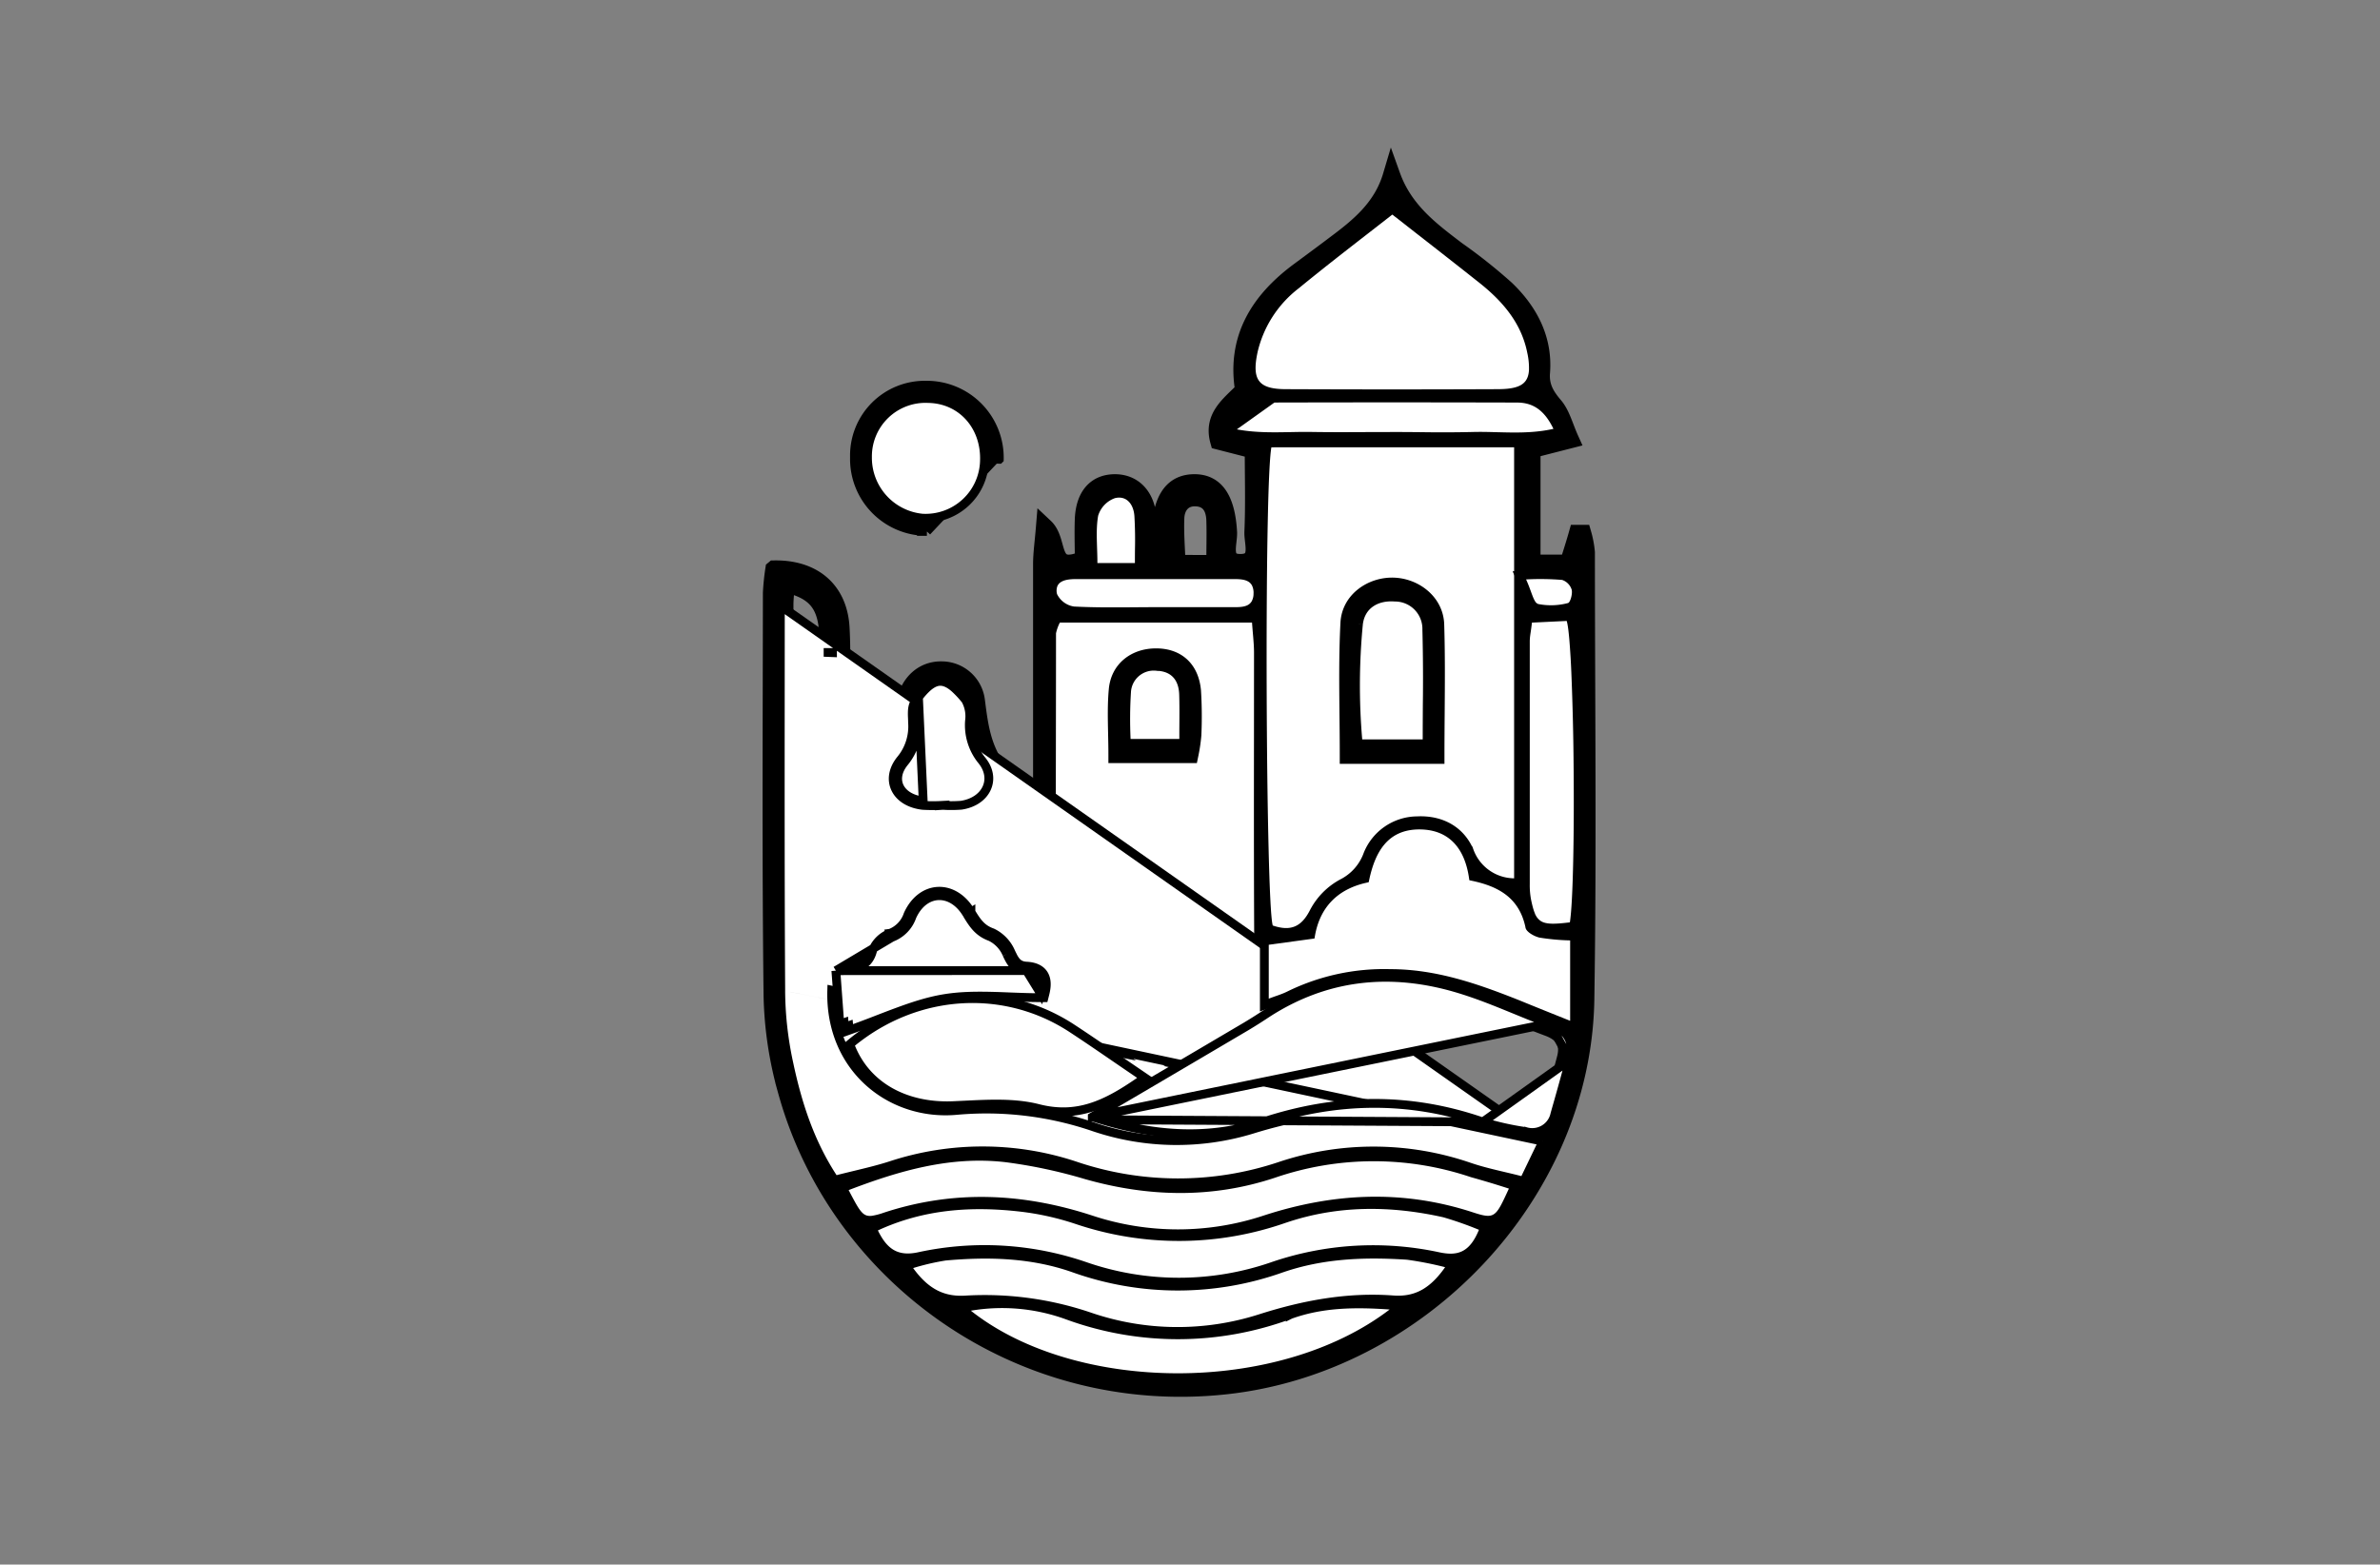 <svg width="108" height="71" viewBox="0 0 108 71" fill="none" xmlns="http://www.w3.org/2000/svg"><rect x="0" y="0" width="108" height="71" fill="#808080" stroke="none"/><mask id="a" maskUnits="userSpaceOnUse" x="34.004" y="5.979" width="39" height="58" fill="#000"><path fill="#fff" d="M34.004 5.979h39v58h-39z"/><path d="M35.13 25.832c1.8-.03 2.937.976 3.023 2.681.06 1.135.02 2.27.02 3.405v11.683c.467-.252.728-.323.887-.493.825-.877 1.512-1.927 2.465-2.622a1.883 1.883 0 0 0 .882-1.867c-.029-.462 0-.93 0-1.444a4 4 0 0 0-.76-.207c-1.333-.068-1.92-1.77-1.135-2.837.284-.38.36-.928.488-1.419.07-.283.014-.567.074-.85.201-.914.85-1.47 1.67-1.448a1.577 1.577 0 0 1 1.552 1.396c.133 1.027.246 1.986.85 2.917.434.666-.079 1.66-.828 2.011-.421.155-.852.282-1.29.38 0 .772-.014 1.603 0 2.432.017.185.1.357.235.485.789.718 1.611 1.399 2.385 2.128.414.391.758.85 1.135 1.29l.354-.102c.049-.524.14-1.052.142-1.58V25.6c0-.477.071-.954.13-1.674.696.655.145 2.15 1.765 1.472 0-.567-.026-1.217 0-1.864.054-1.047.567-1.603 1.398-1.614.83-.011 1.418.567 1.506 1.54.031.33 0 .662.022.993.023.332.069.636.122 1.113.605-.474.412-1.01.434-1.464.066-1.433.548-2.156 1.495-2.182 1.001-.028 1.5.73 1.585 2.227.029.52-.374 1.456.639 1.39.82-.054.473-.896.493-1.395.054-1.22.017-2.446.017-3.731l-1.571-.403c-.304-1.095.493-1.637 1.134-2.293-.388-2.34.678-4.062 2.516-5.418.53-.392 1.064-.784 1.591-1.184 1.109-.825 2.161-1.673 2.595-3.134.567 1.58 1.77 2.474 2.964 3.381a24.21 24.21 0 0 1 2.215 1.76c1.06 1.015 1.727 2.269 1.608 3.787-.048.627.193 1.044.584 1.503.332.386.462.945.729 1.535l-1.744.446v5.178h1.67c.134-.434.284-.894.412-1.35h.226c.08.277.134.562.16.85 0 6.758.081 13.522-.026 20.28-.14 8.852-7.53 16.574-16.328 17.527-9.31 1.01-17.584-4.947-19.912-13.334a17.112 17.112 0 0 1-.658-4.332c-.074-6.1-.037-12.2-.031-18.297.018-.362.055-.723.11-1.08zM57.692 20.3c-.34 1.779-.26 20.691.071 21.701.777.264 1.285.094 1.702-.723a3.324 3.324 0 0 1 1.347-1.365 2.17 2.17 0 0 0 1.07-1.206 2.632 2.632 0 0 1 2.438-1.66c1.115-.048 2.082.449 2.533 1.487a1.986 1.986 0 0 0 1.855 1.325V20.3H57.693zm-.884 7.944h-8.71c-.08.153-.14.316-.176.485 0 5.427-.034 10.855 0 16.282a1.51 1.51 0 0 0 .567 1.03c1.018.76 2.11 1.419 3.151 2.156a1.15 1.15 0 0 0 1.418.029c.913-.568 1.835-1.16 2.794-1.669.805-.43 1.086-1.013 1.078-1.934-.043-5.002-.018-10.004-.023-15.009-.003-.405-.066-.82-.094-1.362l-.005-.008zm12.915 23.681c-.797-.184-1.361-.26-1.892-.445-3.655-1.283-7.266-1.206-10.972-.054a11.908 11.908 0 0 1-7.27-.105 14.872 14.872 0 0 0-6.14-.752c-3.12.306-6.02-1.986-5.913-5.657.148-5.107.037-10.214.034-15.32a9.06 9.06 0 0 0-.037-1.274c-.153-1.039-.686-1.558-1.863-1.827-.023.334-.065.655-.065.978 0 5.814-.017 11.633.017 17.44a15.68 15.68 0 0 0 .351 3.232c.389 1.79.93 3.543 2 5.183.834-.216 1.616-.375 2.37-.616a13.524 13.524 0 0 1 8.51 0 14.363 14.363 0 0 0 9.18.02 13.566 13.566 0 0 1 8.766.054c.704.236 1.44.377 2.25.584l.674-1.44zm-19.66-1.3c2.405.724 4.799.889 7.139.117 3.403-1.135 6.755-1.194 10.144-.02.632.193 1.278.337 1.932.431a.852.852 0 0 0 1.086-.652c.236-.817.465-1.634.68-2.457.19-.715-.087-1.157-.788-1.418-1.372-.508-2.702-1.135-4.1-1.567-3.052-.924-5.98-.63-8.685 1.172-.352.236-.717.457-1.083.672a2117.674 2117.674 0 0 1-6.325 3.723zM63.181 9.739c-1.378 1.078-2.836 2.184-4.254 3.336a5.107 5.107 0 0 0-1.869 2.922c-.267 1.248.045 1.66 1.299 1.665 3.214.014 6.42.014 9.617 0 1.268 0 1.577-.388 1.325-1.65-.284-1.371-1.135-2.358-2.195-3.195-1.314-1.047-2.644-2.077-3.923-3.078zM57.574 45.32c.355-.136.621-.21.851-.334a9.975 9.975 0 0 1 4.657-1.005c2.082 0 3.97.661 5.86 1.439.726.298 1.454.587 2.3.927V42.7c-.468-.01-.934-.053-1.396-.128-.238-.056-.593-.258-.627-.442-.26-1.385-1.247-1.907-2.552-2.16-.165-1.336-.831-2.286-2.23-2.306-1.505-.02-2.075 1.075-2.336 2.397-1.418.284-2.27 1.152-2.46 2.554l-2.075.284.008 2.422zm10.897 8.62c-.647-.2-1.189-.355-1.725-.531a13.802 13.802 0 0 0-8.888.026c-2.853.947-5.743.882-8.636.06a22.884 22.884 0 0 0-3.588-.764c-2.484-.284-4.821.38-7.124 1.265.663 1.263.683 1.322 1.597 1.024 3.17-1.04 6.299-.896 9.447.128 2.532.841 5.267.841 7.799 0 3.148-1.024 6.273-1.183 9.45-.153 1.024.332 1.05.264 1.668-1.055zm-1.353 1.883a16.071 16.071 0 0 0-1.64-.567c-2.393-.536-4.79-.548-7.124.241a14.658 14.658 0 0 1-9.577.057A12.447 12.447 0 0 0 46.295 55c-2.212-.261-4.385-.117-6.475.85.411.852.91 1.192 1.832.99a14.204 14.204 0 0 1 7.658.46c2.702.931 5.638.931 8.34 0a14.255 14.255 0 0 1 7.658-.454c.851.162 1.387-.02 1.804-1.038l.006.014zm-15.51-6.894c-1.135-.772-2.094-1.441-3.072-2.082-2.995-1.96-6.875-1.703-9.734.621.686 1.702 2.374 2.607 4.436 2.522 1.313-.054 2.688-.181 3.93.136 1.682.409 2.925-.158 4.433-1.211l.006.014zm13.976 8.59a15.638 15.638 0 0 0-1.742-.32c-1.894-.133-3.77-.07-5.598.568a14.213 14.213 0 0 1-9.584 0c-1.863-.656-3.797-.704-5.74-.53-.5.08-.994.194-1.478.343.687.95 1.419 1.322 2.417 1.248a14.97 14.97 0 0 1 5.712.794 12.12 12.12 0 0 0 7.532.068c2.003-.64 4.028-1.021 6.13-.865.998.04 1.687-.383 2.345-1.32l.005.015zm-2.519 1.922c-1.67-.12-3.083-.071-4.427.414a14.786 14.786 0 0 1-10.236.037 8.473 8.473 0 0 0-4.322-.412c4.71 3.748 13.866 3.845 18.98-.053l.005.014zm8.18-17.57c.283-1.924.2-12.572-.142-13.675l-1.577.076c-.046.389-.1.619-.1.851v11.022c-.004.236.016.47.06.701.215 1.061.403 1.178 1.753 1.01l.005.014zm-33.101 2.363c.065.888.12 1.6.176 2.38 1.616-.567 2.998-1.237 4.453-1.486 1.454-.25 2.938-.054 4.444-.054.127-.494.116-.988-.636-1.03-.516-.034-.697-.318-.89-.746a1.543 1.543 0 0 0-.743-.79c-.539-.195-.783-.544-1.06-1.015-.684-1.169-1.955-1.12-2.502.094a1.57 1.57 0 0 1-.914.95 1.205 1.205 0 0 0-.683.656c-.204.78-.772.976-1.645 1.04zm17.868-24.768c1.253.25 2.422.11 3.576.133 1.228.023 2.456 0 3.687 0 1.18 0 2.36.026 3.54 0 1.18-.025 2.382.145 3.655-.142-.414-.85-.933-1.194-1.662-1.194h-11.33c-.698.008-1.234.295-1.455 1.203h-.011zM42.744 36.349c.283.02.568.02.851 0 .964-.141 1.418-.978.803-1.719a2.733 2.733 0 0 1-.602-1.949 1.343 1.343 0 0 0-.141-.811c-.27-.326-.675-.775-1.002-.758-.326.017-.709.488-.961.837-.139.193-.088.545-.082.823a2.554 2.554 0 0 1-.568 1.802c-.657.802-.198 1.645.851 1.767.284.019.568.022.851.008zm9.685-8.794h3.546c.43 0 .893 0 .907-.622.014-.621-.417-.658-.868-.658h-7.229c-.462 0-.939.108-.814.678a1.023 1.023 0 0 0 .777.567c1.226.054 2.454.035 3.681.035zm2.712-1.97c0-.78.02-1.381 0-1.985-.02-.605-.3-1.025-.93-1.022-.55 0-.851.414-.868.93-.029.676.031 1.357.054 2.075l1.744.003zm-3.627-.034c0-.805.025-1.455 0-2.102-.06-.533-.344-.97-.91-.845a1.224 1.224 0 0 0-.772.8c-.117.666-.034 1.37-.034 2.148h1.715zm17.75.744c.259.567.338 1.052.548 1.115.448.089.911.074 1.353-.043.102-.017.215-.417.17-.604a.682.682 0 0 0-.434-.446c-.549-.044-1.1-.052-1.65-.022h.014z"/></mask><path d="M35.13 25.832c1.8-.03 2.937.976 3.023 2.681.06 1.135.02 2.27.02 3.405v11.683c.467-.252.728-.323.887-.493.825-.877 1.512-1.927 2.465-2.622a1.883 1.883 0 0 0 .882-1.867c-.029-.462 0-.93 0-1.444a4 4 0 0 0-.76-.207c-1.333-.068-1.92-1.77-1.135-2.837.284-.38.36-.928.488-1.419.07-.283.014-.567.074-.85.201-.914.85-1.47 1.67-1.448a1.577 1.577 0 0 1 1.552 1.396c.133 1.027.246 1.986.85 2.917.434.666-.079 1.66-.828 2.011-.421.155-.852.282-1.29.38 0 .772-.014 1.603 0 2.432.017.185.1.357.235.485.789.718 1.611 1.399 2.385 2.128.414.391.758.85 1.135 1.29l.354-.102c.049-.524.14-1.052.142-1.58V25.6c0-.477.071-.954.13-1.674.696.655.145 2.15 1.765 1.472 0-.567-.026-1.217 0-1.864.054-1.047.567-1.603 1.398-1.614.83-.011 1.418.567 1.506 1.54.031.33 0 .662.022.993.023.332.069.636.122 1.113.605-.474.412-1.01.434-1.464.066-1.433.548-2.156 1.495-2.182 1.001-.028 1.5.73 1.585 2.227.029.52-.374 1.456.639 1.39.82-.054.473-.896.493-1.395.054-1.22.017-2.446.017-3.731l-1.571-.403c-.304-1.095.493-1.637 1.134-2.293-.388-2.34.678-4.062 2.516-5.418.53-.392 1.064-.784 1.591-1.184 1.109-.825 2.161-1.673 2.595-3.134.567 1.58 1.77 2.474 2.964 3.381a24.21 24.21 0 0 1 2.215 1.76c1.06 1.015 1.727 2.269 1.608 3.787-.048.627.193 1.044.584 1.503.332.386.462.945.729 1.535l-1.744.446v5.178h1.67c.134-.434.284-.894.412-1.35h.226c.08.277.134.562.16.85 0 6.758.081 13.522-.026 20.28-.14 8.852-7.53 16.574-16.328 17.527-9.31 1.01-17.584-4.947-19.912-13.334a17.112 17.112 0 0 1-.658-4.332c-.074-6.1-.037-12.2-.031-18.297.018-.362.055-.723.11-1.08zM57.692 20.3c-.34 1.779-.26 20.691.071 21.701.777.264 1.285.094 1.702-.723a3.324 3.324 0 0 1 1.347-1.365 2.17 2.17 0 0 0 1.07-1.206 2.632 2.632 0 0 1 2.438-1.66c1.115-.048 2.082.449 2.533 1.487a1.986 1.986 0 0 0 1.855 1.325V20.3H57.693zm-.884 7.944h-8.71c-.08.153-.14.316-.176.485 0 5.427-.034 10.855 0 16.282a1.51 1.51 0 0 0 .567 1.03c1.018.76 2.11 1.419 3.151 2.156a1.15 1.15 0 0 0 1.418.029c.913-.568 1.835-1.16 2.794-1.669.805-.43 1.086-1.013 1.078-1.934-.043-5.002-.018-10.004-.023-15.009-.003-.405-.066-.82-.094-1.362l-.005-.008zm12.915 23.681c-.797-.184-1.361-.26-1.892-.445-3.655-1.283-7.266-1.206-10.972-.054a11.908 11.908 0 0 1-7.27-.105 14.872 14.872 0 0 0-6.14-.752c-3.12.306-6.02-1.986-5.913-5.657.148-5.107.037-10.214.034-15.32a9.06 9.06 0 0 0-.037-1.274c-.153-1.039-.686-1.558-1.863-1.827-.023.334-.065.655-.065.978 0 5.814-.017 11.633.017 17.44a15.68 15.68 0 0 0 .351 3.232c.389 1.79.93 3.543 2 5.183.834-.216 1.616-.375 2.37-.616a13.524 13.524 0 0 1 8.51 0 14.363 14.363 0 0 0 9.18.02 13.566 13.566 0 0 1 8.766.054c.704.236 1.44.377 2.25.584l.674-1.44zm-19.66-1.3c2.405.724 4.799.889 7.139.117 3.403-1.135 6.755-1.194 10.144-.02.632.193 1.278.337 1.932.431a.852.852 0 0 0 1.086-.652c.236-.817.465-1.634.68-2.457.19-.715-.087-1.157-.788-1.418-1.372-.508-2.702-1.135-4.1-1.567-3.052-.924-5.98-.63-8.685 1.172-.352.236-.717.457-1.083.672a2117.674 2117.674 0 0 1-6.325 3.723zM63.181 9.739c-1.378 1.078-2.836 2.184-4.254 3.336a5.107 5.107 0 0 0-1.869 2.922c-.267 1.248.045 1.66 1.299 1.665 3.214.014 6.42.014 9.617 0 1.268 0 1.577-.388 1.325-1.65-.284-1.371-1.135-2.358-2.195-3.195-1.314-1.047-2.644-2.077-3.923-3.078zM57.574 45.32c.355-.136.621-.21.851-.334a9.975 9.975 0 0 1 4.657-1.005c2.082 0 3.97.661 5.86 1.439.726.298 1.454.587 2.3.927V42.7c-.468-.01-.934-.053-1.396-.128-.238-.056-.593-.258-.627-.442-.26-1.385-1.247-1.907-2.552-2.16-.165-1.336-.831-2.286-2.23-2.306-1.505-.02-2.075 1.075-2.336 2.397-1.418.284-2.27 1.152-2.46 2.554l-2.075.284.008 2.422zm10.897 8.62c-.647-.2-1.189-.355-1.725-.531a13.802 13.802 0 0 0-8.888.026c-2.853.947-5.743.882-8.636.06a22.884 22.884 0 0 0-3.588-.764c-2.484-.284-4.821.38-7.124 1.265.663 1.263.683 1.322 1.597 1.024 3.17-1.04 6.299-.896 9.447.128 2.532.841 5.267.841 7.799 0 3.148-1.024 6.273-1.183 9.45-.153 1.024.332 1.05.264 1.668-1.055zm-1.353 1.883a16.071 16.071 0 0 0-1.64-.567c-2.393-.536-4.79-.548-7.124.241a14.658 14.658 0 0 1-9.577.057A12.447 12.447 0 0 0 46.295 55c-2.212-.261-4.385-.117-6.475.85.411.852.91 1.192 1.832.99a14.204 14.204 0 0 1 7.658.46c2.702.931 5.638.931 8.34 0a14.255 14.255 0 0 1 7.658-.454c.851.162 1.387-.02 1.804-1.038l.006.014zm-15.51-6.894c-1.135-.772-2.094-1.441-3.072-2.082-2.995-1.96-6.875-1.703-9.734.621.686 1.702 2.374 2.607 4.436 2.522 1.313-.054 2.688-.181 3.93.136 1.682.409 2.925-.158 4.433-1.211l.006.014zm13.976 8.59a15.638 15.638 0 0 0-1.742-.32c-1.894-.133-3.77-.07-5.598.568a14.213 14.213 0 0 1-9.584 0c-1.863-.656-3.797-.704-5.74-.53-.5.08-.994.194-1.478.343.687.95 1.419 1.322 2.417 1.248a14.97 14.97 0 0 1 5.712.794 12.12 12.12 0 0 0 7.532.068c2.003-.64 4.028-1.021 6.13-.865.998.04 1.687-.383 2.345-1.32l.005.015zm-2.519 1.922c-1.67-.12-3.083-.071-4.427.414a14.786 14.786 0 0 1-10.236.037 8.473 8.473 0 0 0-4.322-.412c4.71 3.748 13.866 3.845 18.98-.053l.005.014zm8.18-17.57c.283-1.924.2-12.572-.142-13.675l-1.577.076c-.046.389-.1.619-.1.851v11.022c-.004.236.016.47.06.701.215 1.061.403 1.178 1.753 1.01l.005.014zm-33.101 2.363c.065.888.12 1.6.176 2.38 1.616-.567 2.998-1.237 4.453-1.486 1.454-.25 2.938-.054 4.444-.054.127-.494.116-.988-.636-1.03-.516-.034-.697-.318-.89-.746a1.543 1.543 0 0 0-.743-.79c-.539-.195-.783-.544-1.06-1.015-.684-1.169-1.955-1.12-2.502.094a1.57 1.57 0 0 1-.914.95 1.205 1.205 0 0 0-.683.656c-.204.78-.772.976-1.645 1.04zm17.868-24.768c1.253.25 2.422.11 3.576.133 1.228.023 2.456 0 3.687 0 1.18 0 2.36.026 3.54 0 1.18-.025 2.382.145 3.655-.142-.414-.85-.933-1.194-1.662-1.194h-11.33c-.698.008-1.234.295-1.455 1.203h-.011zM42.744 36.349c.283.02.568.02.851 0 .964-.141 1.418-.978.803-1.719a2.733 2.733 0 0 1-.602-1.949 1.343 1.343 0 0 0-.141-.811c-.27-.326-.675-.775-1.002-.758-.326.017-.709.488-.961.837-.139.193-.088.545-.082.823a2.554 2.554 0 0 1-.568 1.802c-.657.802-.198 1.645.851 1.767.284.019.568.022.851.008zm9.685-8.794h3.546c.43 0 .893 0 .907-.622.014-.621-.417-.658-.868-.658h-7.229c-.462 0-.939.108-.814.678a1.023 1.023 0 0 0 .777.567c1.226.054 2.454.035 3.681.035zm2.712-1.97c0-.78.02-1.381 0-1.985-.02-.605-.3-1.025-.93-1.022-.55 0-.851.414-.868.93-.029.676.031 1.357.054 2.075l1.744.003zm-3.627-.034c0-.805.025-1.455 0-2.102-.06-.533-.344-.97-.91-.845a1.224 1.224 0 0 0-.772.8c-.117.666-.034 1.37-.034 2.148h1.715zm17.75.744c.259.567.338 1.052.548 1.115.448.089.911.074 1.353-.043.102-.017.215-.417.17-.604a.682.682 0 0 0-.434-.446c-.549-.044-1.1-.052-1.65-.022h.014z" fill="#000"/><path d="M35.13 25.832c1.8-.03 2.937.976 3.023 2.681.06 1.135.02 2.27.02 3.405v11.683c.467-.252.728-.323.887-.493.825-.877 1.512-1.927 2.465-2.622a1.883 1.883 0 0 0 .882-1.867c-.029-.462 0-.93 0-1.444a4 4 0 0 0-.76-.207c-1.333-.068-1.92-1.77-1.135-2.837.284-.38.36-.928.488-1.419.07-.283.014-.567.074-.85.201-.914.85-1.47 1.67-1.448a1.577 1.577 0 0 1 1.552 1.396c.133 1.027.246 1.986.85 2.917.434.666-.079 1.66-.828 2.011-.421.155-.852.282-1.29.38 0 .772-.014 1.603 0 2.432.017.185.1.357.235.485.789.718 1.611 1.399 2.385 2.128.414.391.758.85 1.135 1.29l.354-.102c.049-.524.14-1.052.142-1.58V25.6c0-.477.071-.954.13-1.674.696.655.145 2.15 1.765 1.472 0-.567-.026-1.217 0-1.864.054-1.047.567-1.603 1.398-1.614.83-.011 1.418.567 1.506 1.54.031.33 0 .662.022.993.023.332.069.636.122 1.113.605-.474.412-1.01.434-1.464.066-1.433.548-2.156 1.495-2.182 1.001-.028 1.5.73 1.585 2.227.029.52-.374 1.456.639 1.39.82-.054.473-.896.493-1.395.054-1.22.017-2.446.017-3.731l-1.571-.403c-.304-1.095.493-1.637 1.134-2.293-.388-2.34.678-4.062 2.516-5.418.53-.392 1.064-.784 1.591-1.184 1.109-.825 2.161-1.673 2.595-3.134.567 1.58 1.77 2.474 2.964 3.381a24.21 24.21 0 0 1 2.215 1.76c1.06 1.015 1.727 2.269 1.608 3.787-.048.627.193 1.044.584 1.503.332.386.462.945.729 1.535l-1.744.446v5.178h1.67c.134-.434.284-.894.412-1.35h.226c.08.277.134.562.16.85 0 6.758.081 13.522-.026 20.28-.14 8.852-7.53 16.574-16.328 17.527-9.31 1.01-17.584-4.947-19.912-13.334a17.112 17.112 0 0 1-.658-4.332c-.074-6.1-.037-12.2-.031-18.297.018-.362.055-.723.11-1.08zM57.692 20.3c-.34 1.779-.26 20.691.071 21.701.777.264 1.285.094 1.702-.723a3.324 3.324 0 0 1 1.347-1.365 2.17 2.17 0 0 0 1.07-1.206 2.632 2.632 0 0 1 2.438-1.66c1.115-.048 2.082.449 2.533 1.487a1.986 1.986 0 0 0 1.855 1.325V20.3H57.693zm-.884 7.944h-8.71c-.08.153-.14.316-.176.485 0 5.427-.034 10.855 0 16.282a1.51 1.51 0 0 0 .567 1.03c1.018.76 2.11 1.419 3.151 2.156a1.15 1.15 0 0 0 1.418.029c.913-.568 1.835-1.16 2.794-1.669.805-.43 1.086-1.013 1.078-1.934-.043-5.002-.018-10.004-.023-15.009-.003-.405-.066-.82-.094-1.362l-.005-.008zm12.915 23.681c-.797-.184-1.361-.26-1.892-.445-3.655-1.283-7.266-1.206-10.972-.054a11.908 11.908 0 0 1-7.27-.105 14.872 14.872 0 0 0-6.14-.752c-3.12.306-6.02-1.986-5.913-5.657.148-5.107.037-10.214.034-15.32a9.06 9.06 0 0 0-.037-1.274c-.153-1.039-.686-1.558-1.863-1.827-.023.334-.065.655-.065.978 0 5.814-.017 11.633.017 17.44a15.68 15.68 0 0 0 .351 3.232c.389 1.79.93 3.543 2 5.183.834-.216 1.616-.375 2.37-.616a13.524 13.524 0 0 1 8.51 0 14.363 14.363 0 0 0 9.18.02 13.566 13.566 0 0 1 8.766.054c.704.236 1.44.377 2.25.584l.674-1.44zm-19.66-1.3c2.405.724 4.799.889 7.139.117 3.403-1.135 6.755-1.194 10.144-.02.632.193 1.278.337 1.932.431a.852.852 0 0 0 1.086-.652c.236-.817.465-1.634.68-2.457.19-.715-.087-1.157-.788-1.418-1.372-.508-2.702-1.135-4.1-1.567-3.052-.924-5.98-.63-8.685 1.172-.352.236-.717.457-1.083.672a2117.674 2117.674 0 0 1-6.325 3.723zM63.181 9.739c-1.378 1.078-2.836 2.184-4.254 3.336a5.107 5.107 0 0 0-1.869 2.922c-.267 1.248.045 1.66 1.299 1.665 3.214.014 6.42.014 9.617 0 1.268 0 1.577-.388 1.325-1.65-.284-1.371-1.135-2.358-2.195-3.195-1.314-1.047-2.644-2.077-3.923-3.078zM57.574 45.32c.355-.136.621-.21.851-.334a9.975 9.975 0 0 1 4.657-1.005c2.082 0 3.97.661 5.86 1.439.726.298 1.454.587 2.3.927V42.7c-.468-.01-.934-.053-1.396-.128-.238-.056-.593-.258-.627-.442-.26-1.385-1.247-1.907-2.552-2.16-.165-1.336-.831-2.286-2.23-2.306-1.505-.02-2.075 1.075-2.336 2.397-1.418.284-2.27 1.152-2.46 2.554l-2.075.284.008 2.422zm10.897 8.62c-.647-.2-1.189-.355-1.725-.531a13.802 13.802 0 0 0-8.888.026c-2.853.947-5.743.882-8.636.06a22.884 22.884 0 0 0-3.588-.764c-2.484-.284-4.821.38-7.124 1.265.663 1.263.683 1.322 1.597 1.024 3.17-1.04 6.299-.896 9.447.128 2.532.841 5.267.841 7.799 0 3.148-1.024 6.273-1.183 9.45-.153 1.024.332 1.05.264 1.668-1.055zm-1.353 1.883a16.071 16.071 0 0 0-1.64-.567c-2.393-.536-4.79-.548-7.124.241a14.658 14.658 0 0 1-9.577.057A12.447 12.447 0 0 0 46.295 55c-2.212-.261-4.385-.117-6.475.85.411.852.91 1.192 1.832.99a14.204 14.204 0 0 1 7.658.46c2.702.931 5.638.931 8.34 0a14.255 14.255 0 0 1 7.658-.454c.851.162 1.387-.02 1.804-1.038l.006.014zm-15.51-6.894c-1.135-.772-2.094-1.441-3.072-2.082-2.995-1.96-6.875-1.703-9.734.621.686 1.702 2.374 2.607 4.436 2.522 1.313-.054 2.688-.181 3.93.136 1.682.409 2.925-.158 4.433-1.211l.006.014zm13.976 8.59a15.638 15.638 0 0 0-1.742-.32c-1.894-.133-3.77-.07-5.598.568a14.213 14.213 0 0 1-9.584 0c-1.863-.656-3.797-.704-5.74-.53-.5.08-.994.194-1.478.343.687.95 1.419 1.322 2.417 1.248a14.97 14.97 0 0 1 5.712.794 12.12 12.12 0 0 0 7.532.068c2.003-.64 4.028-1.021 6.13-.865.998.04 1.687-.383 2.345-1.32l.005.015zm-2.519 1.922c-1.67-.12-3.083-.071-4.427.414a14.786 14.786 0 0 1-10.236.037 8.473 8.473 0 0 0-4.322-.412c4.71 3.748 13.866 3.845 18.98-.053l.005.014zm8.18-17.57c.283-1.924.2-12.572-.142-13.675l-1.577.076c-.046.389-.1.619-.1.851v11.022c-.004.236.016.47.06.701.215 1.061.403 1.178 1.753 1.01l.005.014zm-33.101 2.363c.065.888.12 1.6.176 2.38 1.616-.567 2.998-1.237 4.453-1.486 1.454-.25 2.938-.054 4.444-.054.127-.494.116-.988-.636-1.03-.516-.034-.697-.318-.89-.746a1.543 1.543 0 0 0-.743-.79c-.539-.195-.783-.544-1.06-1.015-.684-1.169-1.955-1.12-2.502.094a1.57 1.57 0 0 1-.914.95 1.205 1.205 0 0 0-.683.656c-.204.78-.772.976-1.645 1.04zm17.868-24.768c1.253.25 2.422.11 3.576.133 1.228.023 2.456 0 3.687 0 1.18 0 2.36.026 3.54 0 1.18-.025 2.382.145 3.655-.142-.414-.85-.933-1.194-1.662-1.194h-11.33c-.698.008-1.234.295-1.455 1.203h-.011zM42.744 36.349c.283.02.568.02.851 0 .964-.141 1.418-.978.803-1.719a2.733 2.733 0 0 1-.602-1.949 1.343 1.343 0 0 0-.141-.811c-.27-.326-.675-.775-1.002-.758-.326.017-.709.488-.961.837-.139.193-.088.545-.082.823a2.554 2.554 0 0 1-.568 1.802c-.657.802-.198 1.645.851 1.767.284.019.568.022.851.008zm9.685-8.794h3.546c.43 0 .893 0 .907-.622.014-.621-.417-.658-.868-.658h-7.229c-.462 0-.939.108-.814.678a1.023 1.023 0 0 0 .777.567c1.226.054 2.454.035 3.681.035zm2.712-1.97c0-.78.02-1.381 0-1.985-.02-.605-.3-1.025-.93-1.022-.55 0-.851.414-.868.93-.029.676.031 1.357.054 2.075l1.744.003zm-3.627-.034c0-.805.025-1.455 0-2.102-.06-.533-.344-.97-.91-.845a1.224 1.224 0 0 0-.772.8c-.117.666-.034 1.37-.034 2.148h1.715zm17.75.744c.259.567.338 1.052.548 1.115.448.089.911.074 1.353-.043.102-.017.215-.417.17-.604a.682.682 0 0 0-.434-.446c-.549-.044-1.1-.052-1.65-.022h.014z" stroke="#000" stroke-width=".8" mask="url(#a)"/><path d="M42.06 24.117l3.086-3.278.2.004a3.292 3.292 0 0 0-3.337-3.362 3.19 3.19 0 0 0-3.234 3.264 3.288 3.288 0 0 0 3.286 3.372zm.056-5.629c1.187.022 2.075.896 2.164 2.114l-.006.298a2.271 2.271 0 0 1-2.383 2.225 2.352 2.352 0 0 1-2.123-2.374v-.006a2.233 2.233 0 0 1 2.342-2.257h.006z" fill="#000" stroke="#000" stroke-width=".4"/><path d="M57.693 20.1h-.166l-.03.163c-.045.24-.08.745-.11 1.43-.03.692-.052 1.582-.07 2.603-.034 2.04-.046 4.604-.037 7.143.009 2.54.038 5.055.085 7 .023.972.051 1.803.083 2.423.016.31.033.568.052.767.017.19.038.345.065.432l.03.097.097.032c.414.14.792.177 1.131.04.34-.137.597-.432.812-.861.289-.542.73-.987 1.27-1.279a2.37 2.37 0 0 0 1.164-1.312 2.433 2.433 0 0 1 2.253-1.53l.008-.001c1.044-.045 1.924.414 2.338 1.36a2.186 2.186 0 0 0 2.04 1.452l.2.002V20.098H57.694zm7.225 8.24c.052 1.35.042 2.701.032 4.112-.004.528-.008 1.064-.009 1.612H61.38c-.001-.542-.007-1.075-.012-1.603-.015-1.42-.029-2.796.043-4.172.055-.885.885-1.492 1.782-1.477.894.016 1.694.67 1.726 1.527zM57.014 28.238L57 28.052H47.976l-.057.107c-.089.169-.154.35-.194.537l-.005.02v.021c0 1.809-.003 3.617-.006 5.426-.006 3.619-.013 7.238.006 10.857v.01l.001.01a1.709 1.709 0 0 0 .643 1.166l.004.003c.6.448 1.235.87 1.865 1.287.436.29.868.576 1.285.869a1.352 1.352 0 0 0 1.652.033c.911-.58 1.825-1.153 2.774-1.656h.002c.422-.23.724-.508.917-.865.191-.354.265-.766.265-1.247v-.001c-.032-3.793-.029-7.587-.025-11.382l.002-3.625c0-.28-.024-.568-.051-.883a28.413 28.413 0 0 1-.04-.5zm-3.122 3.146a18.8 18.8 0 0 1 .017 1.942c-.02.236-.052.471-.095.704l-2.918.002c-.002-.276-.008-.54-.014-.795-.014-.668-.028-1.279.031-1.908.04-.423.21-.744.469-.96.26-.219.627-.345 1.079-.345.453 0 .785.121 1.013.336.228.216.378.55.418 1.024z" fill="#fff" stroke="#000" stroke-width=".4"/><path d="M70.018 51.795l-.108.226-.692 1.438-.071.148-.159-.041c-.252-.065-.502-.124-.747-.182-.524-.124-1.03-.244-1.516-.407h-.002a13.367 13.367 0 0 0-8.637-.053 14.563 14.563 0 0 1-9.308-.02 13.325 13.325 0 0 0-8.382 0h-.002c-.51.164-1.038.29-1.578.421-.265.064-.533.128-.803.198l-.14.036-.078-.12c-1.089-1.67-1.637-3.461-2.014-5.251a15.886 15.886 0 0 1-.353-3.26m34.59 6.867L35.411 27.486h.2-.2l-.002 3.318c-.004 4.705-.008 9.416.02 14.123m34.59 6.868l-.244-.056m.243.056l-.243-.056m-34.347-6.812h.2-.2zm.248-18.42c.068.017.134.034.197.052l.003-.038-.2-.013zm0 0l-.046.195.03.008c.007-.067.012-.134.017-.202zM69.775 51.74c-.303-.07-.567-.124-.805-.173-.407-.083-.74-.152-1.068-.259-3.7-1.297-7.354-1.218-11.096-.055a11.708 11.708 0 0 1-7.145-.103 15.07 15.07 0 0 0-6.223-.762h-.001c-3 .29-5.798-1.906-5.694-5.452l32.032 6.804zm-32.198-22.13l.2.008v-.004-.004h-.2z" fill="#fff" stroke="#000" stroke-width=".4"/><path d="M49.567 50.685l.396-.232a2623.23 2623.23 0 0 0 6.324-3.72 22.08 22.08 0 0 0 1.074-.665c2.76-1.839 5.75-2.138 8.853-1.197.708.214 1.397.481 2.077.757l.508.207c.509.209 1.015.416 1.527.605l-20.759 4.245zm0 0l.44.132m-.44-.132l.44.132m0 0c2.432.732 4.863.903 7.258.118 3.357-1.111 6.658-1.18 10.017-.021m-17.276-.097l17.276.097m0 0l.007.002m-.007-.002l.007.002m0 0c.637.195 1.287.34 1.946.436a1.049 1.049 0 0 0 1.325-.801c.234-.815.464-1.631.679-2.453m-3.95 2.818l3.95-2.818m0 0c.104-.392.087-.74-.08-1.032-.166-.29-.459-.488-.833-.626l.913 1.658zM63.304 9.58l-.123-.097-.123.097c-.354.277-.714.556-1.077.838-1.046.812-2.119 1.646-3.173 2.51a5.306 5.306 0 0 0-1.94 3.023v.003c-.133.624-.145 1.126.117 1.465.265.343.749.442 1.377.442 3.198.014 6.404.014 9.619 0 .632-.003 1.119-.094 1.387-.429.136-.169.199-.38.214-.62a3.345 3.345 0 0 0-.081-.841c-.286-1.437-1.193-2.462-2.268-3.312a411.227 411.227 0 0 0-2.74-2.15l-1.188-.93z" fill="#fff" stroke="#000" stroke-width=".4"/><path d="M57.374 45.32v.291l.272-.104c.119-.046.226-.084.328-.12l.142-.05c.142-.052.278-.105.41-.173a9.774 9.774 0 0 1 4.55-.983h.006c2.04 0 3.898.647 5.793 1.401.727.298 1.45.588 2.3.928l.275.11v-4.14l-.196-.004a9.853 9.853 0 0 1-1.36-.124 1.13 1.13 0 0 1-.32-.144.644.644 0 0 1-.12-.098c-.025-.028-.03-.042-.03-.042v-.003c-.151-.736-.49-1.256-.972-1.623-.442-.336-.992-.534-1.598-.663-.097-.634-.31-1.196-.681-1.612-.404-.454-.975-.716-1.724-.727-.81-.01-1.388.282-1.792.767-.37.445-.583 1.037-.717 1.662-.687.157-1.247.456-1.665.893-.414.432-.679.99-.798 1.65l-1.93.264-.173.024v2.62zM68.652 54.023l.094-.204-.213-.07a43.796 43.796 0 0 0-1.728-.52 14.001 14.001 0 0 0-9.011.027c-2.809.933-5.657.87-8.516.057a23.076 23.076 0 0 0-3.618-.77h-.002c-2.535-.298-4.901.39-7.22 1.278l-.21.08.105.2.023.044c.153.292.276.525.384.702.113.183.224.33.363.424.15.1.31.123.486.102a3.23 3.23 0 0 0 .58-.151c3.124-1.026 6.208-.886 9.322.127 2.572.855 5.352.855 7.925 0 3.114-1.013 6.195-1.167 9.325-.153.254.083.467.148.645.17.188.024.36.005.518-.102.148-.098.26-.257.367-.451.106-.192.223-.446.37-.764l.011-.026z" fill="#fff" stroke="#000" stroke-width=".4"/><path d="M67.297 55.885l.076-.185-.185-.076a16.242 16.242 0 0 0-1.637-.575l-.012-.003c-2.421-.542-4.856-.556-7.232.247h-.003a14.458 14.458 0 0 1-9.446.057h-.001a12.65 12.65 0 0 0-2.522-.563c-2.244-.26-4.448-.116-6.582.869l-.185.085.09.184c.213.44.463.78.805.976.348.198.757.229 1.248.122a14.004 14.004 0 0 1 7.55.453 13.01 13.01 0 0 0 8.472 0 14.056 14.056 0 0 1 7.55-.448c.436.092.833.1 1.184-.082.35-.182.613-.532.83-1.061zM51.715 49.08l.24-.167-.241-.164c-.38-.258-.741-.505-1.09-.744-.69-.473-1.333-.913-1.984-1.34-3.072-2.01-7.047-1.748-9.97.633l-.114.094.055.136c.725 1.793 2.504 2.735 4.63 2.648l.555-.026c1.145-.055 2.28-.11 3.317.156 1.775.453 3.08-.174 4.602-1.227z" fill="#fff" stroke="#000" stroke-width=".4"/><path d="M65.741 57.62l.167-.236-.281-.072a15.83 15.83 0 0 0-1.764-.345h-.007l-.007-.001c-1.906-.123-3.81-.062-5.676.578h-.003a14.013 14.013 0 0 1-9.448 0h-.001c-1.902-.669-3.868-.715-5.825-.541l-.014.002c-.508.081-1.011.198-1.504.35l-.267.081.163.227c.356.491.732.847 1.161 1.069.431.222.901.3 1.43.261 1.912-.106 3.825.16 5.635.784h.001c2.48.837 5.162.86 7.657.07 1.988-.637 3.986-1.01 6.054-.857.535.04.999-.053 1.418-.288.415-.234.772-.599 1.111-1.081z" fill="#fff" stroke="#000" stroke-width=".4"/><path d="M63.18 59.585l.42-.32-.527-.038c-1.689-.12-3.125-.074-4.52.425l-.002.001a14.585 14.585 0 0 1-10.097.037 8.674 8.674 0 0 0-4.43-.407l-.443.075.352.28c2.412 1.909 5.934 2.877 9.486 2.883 3.552.005 7.165-.953 9.762-2.936zM71.263 42.055l.15-.019.023-.15c.077-.495.126-1.535.153-2.818.028-1.289.033-2.837.018-4.359a127.05 127.05 0 0 0-.103-4.206 37.132 37.132 0 0 0-.093-1.515c-.035-.397-.075-.706-.126-.869l-.046-.148-.154.008-1.577.076-.17.009-.02.168a11.816 11.816 0 0 1-.065.482c-.02.136-.035.263-.035.392V40.127a3.63 3.63 0 0 0 .063.74v.003c.057.27.114.498.194.678a.888.888 0 0 0 .361.433c.164.096.36.131.587.136.226.005.503-.02.84-.062zM37.93 44.05l.2-.016c.43-.032.753-.095.99-.227.224-.125.386-.321.476-.665l.003-.014.006-.014a1.405 1.405 0 0 1 .796-.764m-2.471 1.7l2.542-1.513M37.93 44.05l.015.2.08 1.084c.032.44.064.856.095 1.296l.02.26.245-.086a44.463 44.463 0 0 0 1.483-.552c.279-.107.55-.212.817-.31.729-.27 1.424-.498 2.121-.616.697-.12 1.417-.133 2.157-.116.281.006.569.017.859.029.462.017.932.036 1.395.036h.155l.038-.15c.066-.252.112-.556.003-.813-.121-.285-.4-.443-.82-.467h-.002c-.213-.01-.34-.075-.436-.168-.104-.101-.185-.249-.28-.459m-7.945.832l8.651-.005m-6.18-1.694l.071.187m-.071-.187H40.4l.072.187m-.071-.187a1.367 1.367 0 0 0 .796-.828l.003-.009.003-.008c.298-.66.81-1.037 1.375-1.059.562-.02 1.112.315 1.481.945m-3.587 1.146a1.568 1.568 0 0 0 .914-.95c.547-1.215 1.818-1.263 2.501-.094m.172-.102v-.001l-.172.103m.172-.102v.001l-.172.101m.172-.102c.28.466.488.76.957.93l.01.004.01.004c.377.186.675.5.838.888m-1.987-1.724c.284.471.522.82 1.06 1.016.336.164.6.444.744.789m-7.371 3.316l-.066-.189.05-.017.016.206zm0 0l.2-.014a9.8 9.8 0 0 1-.005-.054l-.195.068zm7.554-3.397l-.001-.002-.182.083m.183-.08l.001.002-.184.078m0 0c.193.422.377.72.89.746m0 0c.752.042.763.536.636 1.03l-.636-1.03zM55.829 19.418l-.05.203.205.04c.645.13 1.265.157 1.866.157.246 0 .485-.005.72-.009.348-.007.688-.013 1.036-.005h.002c.822.012 1.645.008 2.465.004l1.225-.003c.389 0 .78.003 1.172.007a61.74 61.74 0 0 0 2.373-.008c.364-.01.723 0 1.092.01.226.005.456.012.693.013.614.004 1.25-.023 1.908-.17l.247-.054-.11-.227c-.216-.448-.469-.778-.778-.995-.312-.22-.666-.313-1.063-.313-3.782-.011-7.564-.011-11.346 0-.379.002-.736.08-1.032.299-.298.22-.507.566-.625 1.051zm.249-.145c.247-.756.755-1.002 1.408-1.005l-1.408 1.005zM42.755 36.549l.031-.002c.272.017.545.016.817-.004h.008l.007-.001c.531-.079.951-.353 1.143-.745.197-.4.134-.878-.214-1.299a2.533 2.533 0 0 1-.552-1.787 1.543 1.543 0 0 0-.164-.926l-.01-.018-.012-.016a4.522 4.522 0 0 0-.498-.532c-.179-.155-.414-.31-.668-.298-.25.012-.473.183-.644.351-.179.176-.342.393-.47.568-.107.15-.127.338-.13.49-.002.08 0 .162.004.238l.001.025c.003.067.005.129.005.187v.008l.001.007c.044.6-.143 1.194-.522 1.66-.37.447-.451.943-.243 1.356.202.404.653.67 1.225.737l.012.001c.29.016.582.016.873 0zm-1.151-3.965c-.01-.234-.02-.476.088-.627l.201 4.392c-1.055-.122-1.514-.964-.85-1.767.412-.506.615-1.15.566-1.802 0-.063-.002-.129-.005-.196zM48.714 27.724l.01.001h.009c.916.047 1.832.04 2.742.034.32-.003.637-.005.954-.005H55.988c.202 0 .466 0 .68-.097a.658.658 0 0 0 .3-.262.903.903 0 0 0 .115-.452.952.952 0 0 0-.087-.455.652.652 0 0 0-.277-.283c-.213-.116-.483-.125-.704-.125H48.78c-.236.002-.52.028-.73.157a.61.61 0 0 0-.26.305.796.796 0 0 0-.019.46l.005.022.01.021a1.224 1.224 0 0 0 .93.679zM53.32 23.512l-.2-.009c-.02.478.004.964.027 1.453.01.212.02.424.027.636l.006.194h2.161v-.2-.214c0-.682 0-1.251-.023-1.778-.014-.314-.096-.617-.284-.845-.193-.235-.479-.368-.846-.368h-.002c-.329.003-.596.13-.782.343a1.25 1.25 0 0 0-.284.78l.2.008zm0 0c.02-.517.318-.925.868-.93.63 0 .905.444.93 1.02.023.523.023 1.088.023 1.77v.213h-1.767c-.007-.22-.017-.435-.028-.649-.023-.484-.046-.956-.026-1.424zM51.5 25.751h.2v-.2c0-.217.001-.424.003-.624a18.74 18.74 0 0 0-.024-1.484c-.014-.3-.107-.593-.296-.798-.198-.216-.485-.314-.825-.236l-.01.002-.01.003a1.425 1.425 0 0 0-.897.931l-.004.012-.002.012c-.062.352-.07.71-.064 1.07.003.15.008.297.012.444.008.217.015.436.015.668v.2h1.901zM69.24 26.095l-.295.016.124.268c.087.188.15.362.21.524.026.072.051.14.077.207.04.102.083.203.136.285a.46.46 0 0 0 .249.206l.009.003.009.002a3.2 3.2 0 0 0 1.437-.044.276.276 0 0 0 .135-.077.448.448 0 0 0 .07-.095.953.953 0 0 0 .083-.207c.038-.137.066-.323.031-.467l-.003-.012a.881.881 0 0 0-.561-.576l-.023-.008-.025-.002a12.36 12.36 0 0 0-1.663-.023zM41.854 23.515h.009a2.671 2.671 0 0 0 2.81-2.605c.055-1.575-1.034-2.801-2.55-2.825a2.63 2.63 0 0 0-2.758 2.66 2.754 2.754 0 0 0 2.49 2.77z" fill="#fff" stroke="#000" stroke-width=".4"/><path d="M65.147 34.464h.2v-.2c0-.653.005-1.293.01-1.922.01-1.371.02-2.696-.022-4.016v-.001c-.042-1.117-1.057-1.89-2.119-1.912-1.058-.022-2.13.7-2.189 1.855-.072 1.389-.058 2.786-.043 4.21.006.59.012 1.185.012 1.786v.2h4.15zm-.787-5.896v.01c.024 1.046.016 2.092.008 3.196-.004.512-.008 1.037-.008 1.581h-2.347a28.654 28.654 0 0 1 .043-4.996c.039-.323.186-.544.393-.682.213-.142.505-.208.844-.181H63.31a1.04 1.04 0 0 1 1.049 1.072zM53.987 34.43h.162l.033-.159a7.54 7.54 0 0 0 .134-.912v-.008c.03-.663.024-1.327-.016-1.99v-.005c-.048-.547-.242-.985-.57-1.287-.327-.3-.767-.445-1.27-.445-.502 0-.964.149-1.315.436-.354.29-.583.71-.63 1.23-.06.65-.046 1.3-.032 1.983.007.311.014.63.014.957v.2h3.49zm-1.53-3.792l.008.002h.01c.295.008.494.104.622.244.131.144.211.358.219.642.01.413.008.825.004 1.27a98.79 98.79 0 0 0-.004.54h-1.82a19.303 19.303 0 0 1 .024-1.913v-.002a.837.837 0 0 1 .936-.783z" fill="#000" stroke="#000" stroke-width=".4"/><path d="M64.56 33.755h.2v-.2c0-.538.003-1.06.006-1.57a88.98 88.98 0 0 0-.02-3.412 1.443 1.443 0 0 0-1.444-1.476c-.401-.031-.786.045-1.089.248-.31.207-.517.536-.569.97v.004a29.064 29.064 0 0 0-.029 5.253l.016.183h2.929zM53.516 33.735h.2v-.2c0-.222 0-.434.002-.64.003-.477.006-.922-.008-1.38-.011-.358-.108-.675-.32-.907-.214-.234-.52-.355-.895-.368a1.235 1.235 0 0 0-1.374 1.158c-.045.714-.05 1.43-.017 2.146l.008.19h2.404z" fill="#fff" stroke="#000" stroke-width=".4"/></svg>